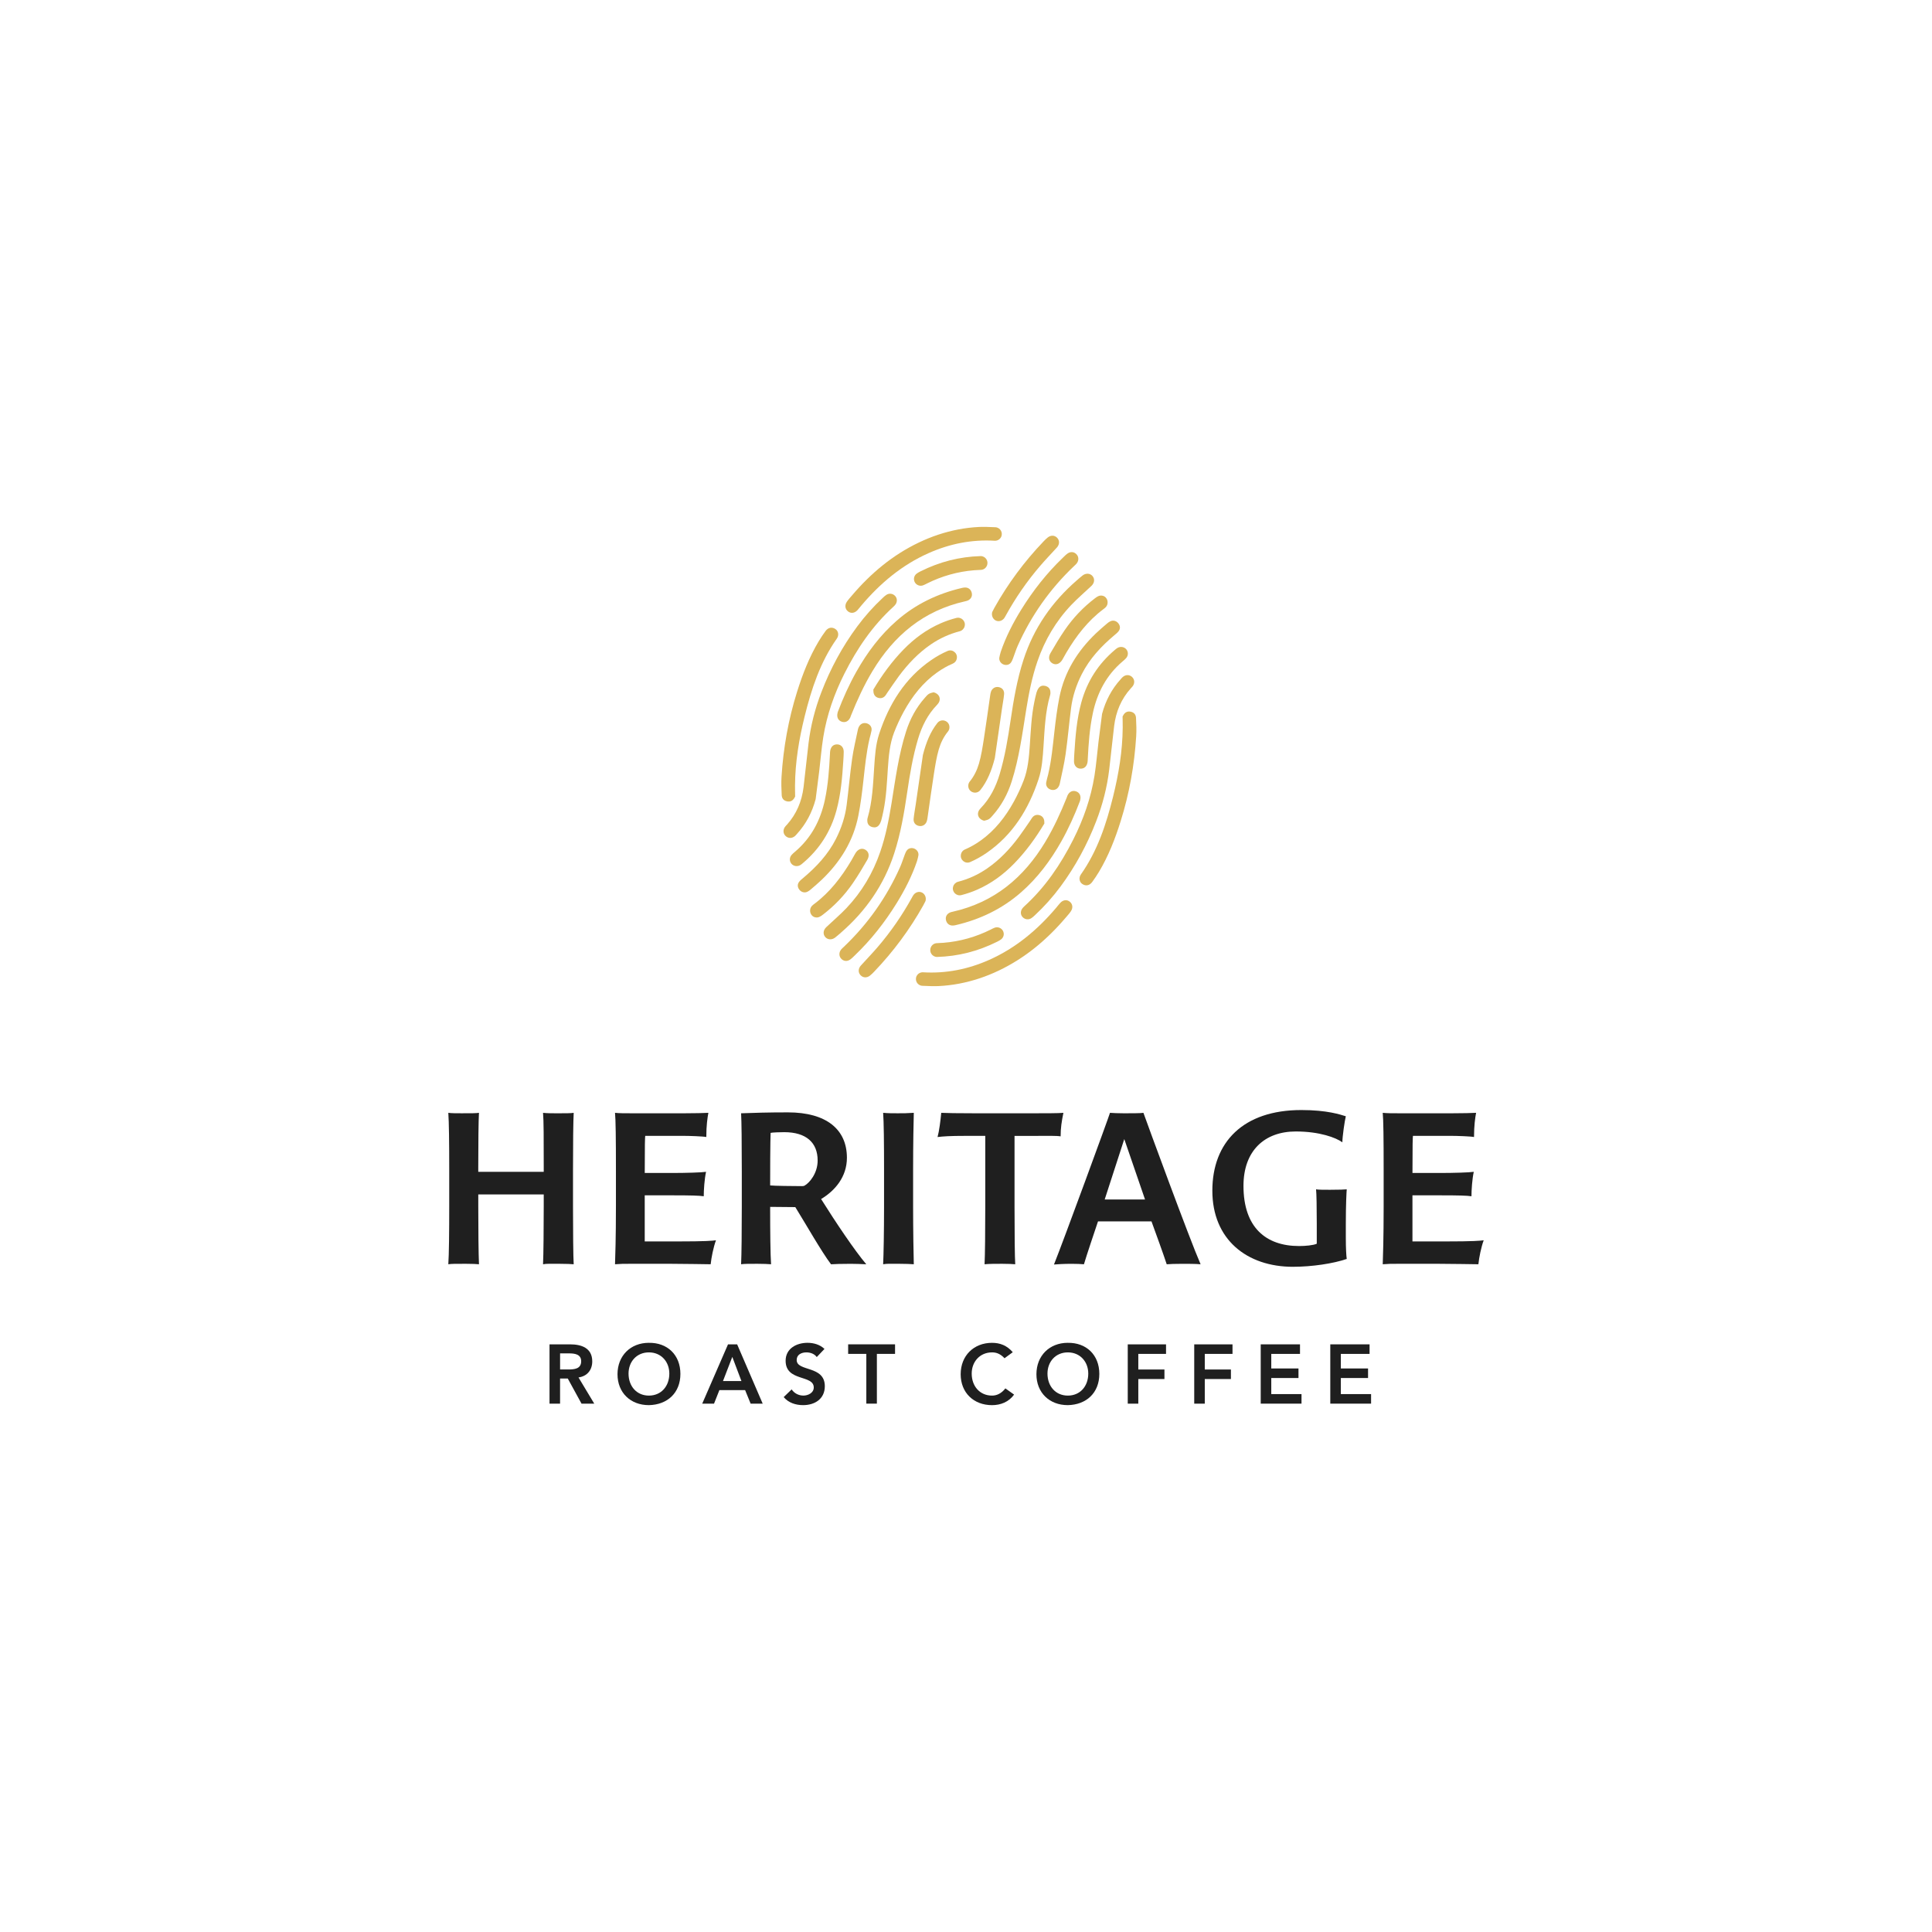 <svg viewBox="0 0 1080 1080" xmlns="http://www.w3.org/2000/svg" id="Layer_1">
  <defs>
    <style>
      .cls-1 {
        fill: #1f1f1f;
      }

      .cls-2 {
        fill: #dbb458;
      }
    </style>
  </defs>
  <g>
    <path d="M267.36,667.69v6.57c0,13.01.13,26.67.39,32.47-1.16-.13-3.99-.26-7.35-.26-6.18,0-7.99,0-9.79.26.39-5.28.51-18.43.51-32.34v-19.85c0-15.85-.13-27.32-.51-32.47,1.54.26,4.64.26,7.47.26,5.67,0,7.99,0,9.66-.26-.26,4.25-.39,17.27-.39,30.41v2.58h36.6v-2.83c0-15.85,0-26.03-.39-30.15,2.32.26,5.16.26,7.99.26,4.38,0,7.6,0,9.15-.26-.26,4.64-.39,16.75-.39,32.47v19.85c0,13.01.13,28.86.39,32.34-1.42-.13-3.87-.26-7.35-.26-5.8,0-7.86-.13-9.79.26.26-5.03.39-21.26.39-32.47v-6.57h-36.6Z" class="cls-1"></path>
    <path d="M360.41,693.97h17.91c16.75,0,19.85-.39,21.91-.64-1.42,3.87-2.58,9.66-2.96,13.4-1.81,0-14.56-.26-22.42-.26h-22.42c-3.87,0-5.54,0-8.63.26.13-3.74.51-14.56.51-32.34v-19.85c0-18.43-.13-28.73-.51-32.47,2.32.26,5.41.26,9.15.26h29.77c5.8,0,11.08-.13,13.27-.26-.51,2.71-1.16,7.09-1.16,13.53-1.67-.39-9.66-.65-12.63-.65h-21.52c-.13,1.67-.26,3.61-.26,20.75h15.46c7.35,0,16.49-.26,18.81-.65-.9,4.12-1.29,10.18-1.29,13.66-2.45-.39-7.86-.51-16.62-.51h-16.37v25.77Z" class="cls-1"></path>
    <path d="M430.52,675.68c0,12.63.13,25.64.51,31.05-1.67-.13-4.25-.26-7.6-.26-4.64,0-7.47,0-9.15.26.26-5.15.39-18.43.39-32.34v-19.85c0-15.85-.13-27.71-.39-32.21,7.47-.26,14.69-.51,26.16-.51,21.52,0,32.99,9.53,32.99,25.38,0,10.7-6.7,18.43-14.43,23.07,8.25,13.15,18.81,28.87,25.26,36.47-2.45-.13-6.31-.26-8.63-.26-5.67,0-8.76.13-11.08.26-5.28-6.96-14.05-22.42-19.97-31.96-4.64,0-11.21-.13-14.05-.13v1.03ZM448.05,663.05c.51,0,1.16,0,1.67-.26,2.83-1.55,7.35-6.96,7.35-14.05,0-10.05-6.44-15.85-18.69-15.85-1.81,0-6.7.13-7.6.39,0,.26-.26,3.87-.26,29.38,2.06.26,13.53.39,17.53.39Z" class="cls-1"></path>
    <path d="M494.19,674.39v-19.85c0-15.85-.13-27.71-.51-32.47,2.7.26,5.28.26,8.12.26,3.61,0,4.9,0,9.02-.26-.13,4.9-.39,16.75-.39,32.47v19.85c0,13.01.26,28.35.39,32.34-1.16-.13-4.9-.26-8.12-.26-4.9,0-6.83-.13-9.02.26.26-5.03.51-18.43.51-32.34Z" class="cls-1"></path>
    <path d="M567.13,674.39c0,15.85.13,28.22.39,32.34-1.42-.13-4-.26-7.35-.26s-7.35,0-9.79.26c.26-5.03.39-18.43.39-32.34v-39.43h-11.21c-8.5,0-12.24.26-15.46.65.9-3.22,1.67-9.28,2.06-13.53,2.45.13,8.89.26,19.46.26h29.89c8.25,0,16.49,0,18.94-.26-1.03,5.03-1.55,8.51-1.55,13.15-2.19-.39-7.21-.26-13.79-.26h-11.98v39.43Z" class="cls-1"></path>
    <path d="M613.79,682.77c-1.8,5.41-6.44,19.07-7.86,23.97-2.06-.13-3.22-.26-6.96-.26-4.38,0-8.25.26-9.79.39,5.41-13.53,30.67-82.47,31.31-84.79,1.03.13,5.41.26,7.86.26,3.35,0,9.67,0,10.83-.26,2.19,6.19,25.77,70.49,31.96,84.66-2.19-.26-8.5-.26-10.05-.26-4.9,0-6.83.13-8.89.26-1.93-5.93-6.31-17.91-8.51-23.97h-29.89ZM617.53,670.52h22.55l-11.6-33.76-10.95,33.76Z" class="cls-1"></path>
    <path d="M722.81,708.15c-25.9,0-45.1-15.34-45.1-42.53s17.27-45.1,49.74-45.1c14.56,0,21.91,2.58,24.87,3.48-.65,2.58-1.93,11.47-1.93,14.56-3.48-2.58-12.76-6.06-26.03-6.06-17.4,0-29.25,10.69-29.25,30.41,0,23.33,12.63,33.63,31.05,33.63,3.61,0,7.99-.39,9.92-1.29v-11.34c0-8.89-.13-16.49-.39-19.07,1.16.26,4.64.26,7.73.26,5.93,0,7.86-.13,9.41-.26-.13,1.68-.51,8.12-.51,19.59v7.22c0,6.44.26,10.31.51,12.11-7.47,2.58-19.46,4.38-30.02,4.38Z" class="cls-1"></path>
    <path d="M789.57,693.97h17.91c16.75,0,19.85-.39,21.91-.64-1.42,3.87-2.58,9.66-2.96,13.4-1.81,0-14.56-.26-22.42-.26h-22.42c-3.87,0-5.54,0-8.63.26.13-3.74.51-14.56.51-32.34v-19.85c0-18.43-.13-28.73-.51-32.47,2.32.26,5.41.26,9.15.26h29.77c5.8,0,11.08-.13,13.27-.26-.51,2.71-1.16,7.09-1.16,13.53-1.67-.39-9.66-.65-12.63-.65h-21.52c-.13,1.67-.26,3.61-.26,20.75h15.46c7.35,0,16.49-.26,18.81-.65-.9,4.12-1.29,10.18-1.29,13.66-2.45-.39-7.86-.51-16.62-.51h-16.37v25.77Z" class="cls-1"></path>
  </g>
  <g>
    <path d="M307.19,751.5h11.52c6.37,0,12.36,2.06,12.36,9.51,0,4.77-2.76,8.29-7.68,8.99l8.8,14.65h-7.12l-7.68-14.04h-4.31v14.04h-5.9v-33.15ZM317.67,765.54c3.32,0,7.21-.28,7.21-4.59,0-3.93-3.65-4.4-6.69-4.4h-5.1v8.99h4.59Z" class="cls-1"></path>
    <path d="M362.7,750.65c10.34-.19,17.65,6.74,17.65,17.37s-7.3,17.28-17.65,17.46c-10.21,0-17.51-6.93-17.51-17.28s7.3-17.56,17.51-17.56ZM362.74,780.15c6.88,0,11.42-5.24,11.42-12.31,0-6.6-4.54-11.85-11.42-11.85s-11.38,5.24-11.38,11.85c0,7.07,4.54,12.31,11.38,12.31Z" class="cls-1"></path>
    <path d="M406.97,751.5h5.1l14.28,33.15h-6.74l-3.09-7.58h-14.37l-3,7.58h-6.6l14.42-33.15ZM414.46,772l-5.1-13.48-5.2,13.48h10.3Z" class="cls-1"></path>
    <path d="M456.58,758.61c-1.27-1.78-3.51-2.62-5.8-2.62-2.72,0-5.43,1.22-5.43,4.26,0,6.65,15.73,2.86,15.73,14.65,0,7.12-5.62,10.58-12.13,10.58-4.12,0-8.14-1.27-10.86-4.49l4.45-4.31c1.45,2.2,3.93,3.46,6.56,3.46s5.8-1.5,5.8-4.54c0-7.26-15.73-3.09-15.73-14.94,0-6.83,6.09-10.02,12.22-10.02,3.46,0,6.93.98,9.5,3.42l-4.31,4.54Z" class="cls-1"></path>
    <path d="M484.28,756.83h-10.16v-5.34h26.22v5.34h-10.16v27.81h-5.9v-27.81Z" class="cls-1"></path>
    <path d="M561.55,759.27c-2.44-2.58-4.68-3.28-6.98-3.28-6.83,0-11.38,5.24-11.38,11.85,0,7.07,4.54,12.31,11.38,12.31,2.67,0,5.24-1.22,7.45-4.03l4.87,3.47c-3,4.12-7.49,5.9-12.36,5.9-10.21,0-17.51-6.93-17.51-17.28s7.3-17.56,17.51-17.56c4.49,0,8.33,1.45,11.61,5.24l-4.59,3.37Z" class="cls-1"></path>
    <path d="M596.88,750.65c10.34-.19,17.65,6.74,17.65,17.37s-7.3,17.28-17.65,17.46c-10.21,0-17.51-6.93-17.51-17.28s7.3-17.56,17.51-17.56ZM596.93,780.15c6.88,0,11.42-5.24,11.42-12.31,0-6.6-4.54-11.85-11.42-11.85s-11.38,5.24-11.38,11.85c0,7.07,4.54,12.31,11.38,12.31Z" class="cls-1"></path>
    <path d="M630.43,751.5h21.39v5.34h-15.5v8.71h14.61v5.34h-14.61v13.76h-5.9v-33.15Z" class="cls-1"></path>
    <path d="M667.59,751.5h21.39v5.34h-15.5v8.71h14.61v5.34h-14.61v13.76h-5.9v-33.15Z" class="cls-1"></path>
    <path d="M704.75,751.5h21.96v5.34h-16.06v8.14h15.21v5.34h-15.21v8.99h16.9v5.34h-22.8v-33.15Z" class="cls-1"></path>
    <path d="M743.64,751.5h21.96v5.34h-16.06v8.14h15.21v5.34h-15.21v8.99h16.9v5.34h-22.8v-33.15Z" class="cls-1"></path>
  </g>
  <g>
    <g>
      <path d="M534.86,368.2c-.24,1.23-1.08,2.26-2.23,2.75-2.99,1.26-5.9,2.91-8.73,4.92-8.04,5.72-13.96,13.31-18.66,21.87-2.06,3.76-3.88,7.69-5.43,11.68-2.46,6.41-3.01,13.21-3.48,20-.54,8.01-.87,16.05-2.5,23.95-.37,1.78-.74,3.56-1.23,5.31-.26.89-.68,1.81-1.25,2.55-.88,1.16-2.17,1.5-3.61,1.15-1.53-.38-2.58-1.29-2.85-2.87-.12-.73-.11-1.56.1-2.26,2.72-9.27,3.05-18.85,3.69-28.39.42-6.31.8-12.68,2.8-18.7,5.52-16.65,14.38-31.09,29.1-41.19,2.97-2.04,6.02-3.74,9.13-5.08,2.77-1.19,5.73,1.25,5.15,4.2,0,.03-.01.06-.02.09Z" class="cls-2"></path>
      <path d="M518.09,459.07c-.66,1.92-2.35,2.96-4.22,2.66-2.07-.33-3.36-1.85-3.14-4.08.27-2.66.78-5.3,1.17-7.95,1.42-9.75,2.82-19.5,4.01-27.66,1.81-7.13,4.28-13.08,8.08-17.87,2.24-2.83,6.76-1.28,6.76,2.32,0,.03,0,.06,0,.1,0,.85-.29,1.67-.83,2.33-2.35,2.87-4.03,6.25-5.13,9.99-1.31,4.48-2.01,9.15-2.74,13.78-1.28,8.12-2.37,16.28-3.55,24.42-.1.66-.2,1.34-.42,1.96Z" class="cls-2"></path>
      <path d="M559.55,300.32h0c-.7,1.28-2.08,2.04-3.54,1.96-12.73-.76-25.06,1.65-36.95,6.94-14.9,6.63-27.03,16.84-37.5,29.19-.74.88-1.43,1.8-2.2,2.64-1.62,1.76-3.7,2.02-5.35.7-1.62-1.29-1.92-3.47-.59-5.4.86-1.26,1.9-2.39,2.9-3.56,10.48-12.31,22.63-22.5,37.3-29.51,3.55-1.69,7.19-3.18,10.92-4.41,3.69-1.22,7.45-2.2,11.27-2.93,3.82-.72,7.68-1.18,11.56-1.37,2.26-.11,5.9,0,9.04.16,2.8.13,4.49,3.15,3.14,5.61Z" class="cls-2"></path>
      <path d="M521.95,387.01c2.77.74,3.95,2.99,3.12,5.14-.27.69-.75,1.34-1.27,1.88-5.26,5.43-8.49,11.98-10.63,19.12-2.91,9.75-4.57,19.75-6.05,29.79-1.7,11.56-3.66,23.08-7.28,34.21-5.7,17.52-15.83,32.13-29.71,44.18-1.08.94-2.15,1.9-3.29,2.78-1.8,1.39-4.09,1.27-5.44-.21-1.47-1.61-1.3-3.9.5-5.62,3.74-3.55,7.7-6.9,11.25-10.63,8.61-9.07,14.83-19.61,18.91-31.46,3.04-8.82,4.82-17.91,6.3-27.08,2.18-13.5,3.95-27.09,8.13-40.19,2.24-7,5.64-13.37,10.55-18.89.7-.78,1.38-1.67,2.26-2.18.93-.54,2.08-.69,2.63-.85Z" class="cls-2"></path>
      <path d="M455.94,446.79c-1.96,7.32-5.33,13.77-10.4,19.34-.39.42-.74.89-1.18,1.25-1.63,1.38-3.74,1.35-5.2-.04-1.37-1.3-1.57-3.27-.45-4.97.31-.48.74-.87,1.13-1.3,5.44-6.03,8.4-13.18,9.37-21.17.98-8.07,1.77-16.16,2.74-24.23,1.19-9.93,3.66-19.54,7.26-28.88,5.04-13.11,11.65-25.34,20.01-36.63,4.28-5.78,9.05-11.12,14.32-16.02.63-.58,1.26-1.19,1.99-1.64,1.58-.99,3.46-.73,4.74.53,1.25,1.24,1.44,3.13.4,4.74-.36.55-.85,1.03-1.34,1.48-11.61,10.59-20.26,23.34-27.29,37.29-5.68,11.27-9.82,23.06-11.83,35.53-1.02,6.32-1.5,12.72-2.27,19.08-.63,5.22-1.33,10.42-1.99,15.63Z" class="cls-2"></path>
      <path d="M468.35,397.95c2.95-7.76,6.35-15.34,10.44-22.59,6.01-10.64,13.24-20.32,22.49-28.4,10.6-9.27,22.9-15.14,36.54-18.32.64-.15,1.33-.26,1.98-.22,1.86.13,3.15,1.39,3.47,3.26.29,1.68-.5,3.17-2.15,3.96-.51.24-1.08.38-1.64.5-23.17,5.19-39.77,19.06-51.79,39.07-4.74,7.89-8.55,16.22-11.97,24.74-.14.35-.23.73-.39,1.08-1,2.2-2.83,3.09-4.85,2.39-1.98-.69-2.86-2.58-2.28-4.89.05-.19.09-.37.15-.58Z" class="cls-2"></path>
      <path d="M486.09,412.88c-1.84,7.84-2.58,15.84-3.48,23.82-.72,6.45-1.53,12.92-2.79,19.28-2.8,14.17-10.1,25.89-20.45,35.79-2,1.92-4.13,3.7-6.23,5.51-.57.49-1.21.96-1.9,1.26-1.57.69-3.3.18-4.37-1.17-1.13-1.43-1.23-3.05-.11-4.48.64-.81,1.48-1.48,2.28-2.15,7.39-6.2,13.87-13.14,18.28-21.84,3.05-6.03,5.14-12.37,5.99-19.07,1.09-8.53,1.82-17.11,3.03-25.63.79-5.57,2.14-11.07,3.28-16.59.13-.64.42-1.28.79-1.82,1.03-1.52,2.86-1.99,4.57-1.28,1.6.67,2.51,2.16,2.2,3.91-.26,1.5-.72,2.97-1.1,4.46Z" class="cls-2"></path>
      <path d="M444.49,445.29c-.24.41-.41.75-.62,1.07-.96,1.43-2.3,1.96-3.97,1.59-1.7-.37-2.81-1.47-2.92-3.43-.18-3.43-.31-6.89-.1-10.31,1.01-16.2,3.85-32.08,8.72-47.59,3.08-9.8,6.78-19.3,12.06-28.14,1.18-1.97,2.46-3.88,3.82-5.73,1.5-2.03,3.61-2.39,5.52-1.11,1.66,1.11,2.12,3.46.79,5.35-9.27,13.15-14.18,28.09-17.99,43.49-3.13,12.66-5.27,25.48-5.38,38.56-.02,2.1.05,4.2.07,6.24Z" class="cls-2"></path>
      <path d="M539.22,350.14s-.02.06-.02.08c-.37,1.31-1.4,2.32-2.71,2.66-5.7,1.48-11.11,3.9-16.19,7.38-7.01,4.81-12.77,10.91-17.82,17.7-2.22,2.99-4.27,6.1-6.4,9.16-.32.47-.62.97-.94,1.44-.98,1.42-2.38,1.98-3.99,1.6-1.62-.38-2.62-1.5-2.87-3.21-.05-.37-.04-.76-.07-1.49,4.82-8.05,10.3-15.62,16.87-22.36,6-6.16,12.8-11.18,20.71-14.64,2.88-1.26,5.81-2.26,8.79-3.02,2.85-.73,5.44,1.86,4.64,4.7Z" class="cls-2"></path>
      <path d="M512.6,481.43c-2.71,8.03-6.76,16.03-11.51,23.68-6.53,10.52-14.12,20.19-23.06,28.78-.9.86-1.76,1.78-2.77,2.49-1.78,1.26-3.82.97-5.15-.6-1.19-1.39-1.17-3.44.09-5,.42-.52.94-.95,1.42-1.41,13.47-12.79,23.97-27.68,31.53-44.64,1.01-2.26,1.71-4.66,2.61-6.98.34-.88.7-1.8,1.29-2.51,1.01-1.21,2.79-1.46,4.19-.81,1.46.67,2.36,2.11,2.17,3.69-.11.94-.44,1.86-.81,3.32Z" class="cls-2"></path>
      <path d="M461.13,447.03c1.81-8.44,2.38-17.02,2.83-25.61.03-.57.03-1.15.13-1.71.41-2.41,1.87-3.69,4.05-3.59,2.05.1,3.51,1.75,3.51,4.1,0,1.53-.11,3.05-.2,4.58-.59,9.55-1.37,19.06-3.9,28.35-3.22,11.8-9.52,21.6-18.87,29.45-.44.37-.88.75-1.38,1.03-1.7.95-3.75.58-4.93-.85-1.1-1.34-1.14-3.3.04-4.76.59-.73,1.36-1.34,2.08-1.96,9.03-7.68,14.22-17.57,16.65-29.04Z" class="cls-2"></path>
      <path d="M551.66,316.26s-.02.05-.03.08c-.6,1.33-1.91,2.18-3.36,2.23-1.24.04-2.47.11-3.71.21-9.26.75-18.02,3.24-26.34,7.38-.76.38-1.52.82-2.33,1.09-1.71.57-3.6-.19-4.46-1.68-.95-1.64-.58-3.68.96-4.88.67-.53,1.45-.92,2.21-1.31,10.71-5.36,21.88-8.18,33.52-8.51,2.8-.08,4.7,2.84,3.54,5.4Z" class="cls-2"></path>
      <path d="M517.38,503.65c-.39.75-.79,1.62-1.26,2.45-7.56,13.49-16.7,25.81-27.38,36.99-.79.83-1.6,1.66-2.51,2.35-1.76,1.33-3.82,1.16-5.19-.3-1.42-1.52-1.35-3.72.21-5.42,3.09-3.39,6.27-6.7,9.26-10.17,7.37-8.58,13.78-17.83,19.24-27.75.28-.5.54-1.02.87-1.48,1.16-1.62,3.15-2.18,4.78-1.38,1.64.81,2.51,2.8,1.98,4.72Z" class="cls-2"></path>
      <path d="M455.73,512.8c-2.8-.61-3.85-4.17-1.86-6.39.38-.42.86-.76,1.31-1.11,8.73-6.53,15.21-14.98,20.71-24.26.78-1.31,1.48-2.67,2.25-3.99,1.37-2.36,3.55-3.18,5.48-2.11,1.99,1.11,2.61,3.29,1.19,5.74-2.53,4.38-5.13,8.73-7.98,12.9-4.67,6.83-10.33,12.77-16.92,17.8-1.24.95-2.51,1.78-4.19,1.41Z" class="cls-2"></path>
    </g>
    <g>
      <path d="M537.16,477.6c.24-1.23,1.08-2.26,2.23-2.75,2.99-1.26,5.9-2.91,8.73-4.92,8.04-5.72,13.96-13.31,18.66-21.87,2.06-3.76,3.88-7.69,5.43-11.68,2.46-6.41,3.01-13.21,3.48-20,.54-8.01.87-16.05,2.5-23.95.37-1.78.74-3.56,1.23-5.31.26-.89.68-1.81,1.25-2.55.88-1.16,2.17-1.5,3.61-1.15,1.53.38,2.58,1.29,2.85,2.87.12.73.11,1.56-.1,2.26-2.72,9.27-3.05,18.85-3.69,28.39-.42,6.31-.8,12.68-2.8,18.7-5.52,16.65-14.38,31.09-29.1,41.19-2.97,2.04-6.02,3.74-9.13,5.08-2.77,1.19-5.73-1.25-5.15-4.2,0-.03.01-.06.02-.09Z" class="cls-2"></path>
      <path d="M553.93,386.73c.66-1.92,2.35-2.96,4.22-2.66,2.07.33,3.36,1.85,3.14,4.08-.27,2.66-.78,5.3-1.17,7.95-1.42,9.75-2.82,19.5-4.01,27.66-1.81,7.13-4.28,13.08-8.08,17.87-2.24,2.83-6.76,1.28-6.76-2.32,0-.03,0-.06,0-.1,0-.85.29-1.67.83-2.33,2.35-2.87,4.03-6.25,5.13-9.99,1.31-4.48,2.01-9.15,2.74-13.78,1.28-8.12,2.37-16.28,3.55-24.42.1-.66.2-1.34.42-1.96Z" class="cls-2"></path>
      <path d="M512.47,545.48h0c.7-1.28,2.08-2.04,3.54-1.96,12.73.76,25.06-1.65,36.95-6.94,14.9-6.63,27.03-16.84,37.5-29.19.74-.88,1.43-1.8,2.2-2.64,1.62-1.76,3.7-2.02,5.35-.7,1.62,1.29,1.92,3.47.59,5.4-.86,1.26-1.9,2.39-2.9,3.56-10.48,12.31-22.63,22.5-37.3,29.51-3.55,1.69-7.19,3.18-10.92,4.41-3.69,1.22-7.45,2.2-11.27,2.93-3.82.72-7.68,1.18-11.56,1.37-2.26.11-5.9,0-9.04-.16-2.8-.13-4.49-3.15-3.14-5.61Z" class="cls-2"></path>
      <path d="M550.07,458.79c-2.77-.74-3.95-2.99-3.12-5.14.27-.69.75-1.34,1.27-1.88,5.26-5.43,8.49-11.98,10.63-19.12,2.91-9.75,4.57-19.75,6.05-29.79,1.7-11.56,3.66-23.08,7.28-34.21,5.7-17.52,15.83-32.13,29.71-44.18,1.08-.94,2.15-1.9,3.29-2.78,1.8-1.39,4.09-1.27,5.44.21,1.47,1.61,1.3,3.9-.5,5.62-3.74,3.55-7.7,6.9-11.25,10.63-8.61,9.07-14.83,19.61-18.91,31.46-3.04,8.82-4.82,17.91-6.3,27.08-2.18,13.5-3.95,27.09-8.13,40.19-2.24,7-5.64,13.37-10.55,18.89-.7.78-1.38,1.67-2.26,2.18-.93.54-2.08.69-2.63.85Z" class="cls-2"></path>
      <path d="M616.08,399.01c1.96-7.32,5.33-13.77,10.4-19.34.39-.42.74-.89,1.18-1.25,1.63-1.38,3.74-1.35,5.2.04,1.37,1.3,1.57,3.27.45,4.97-.31.48-.74.87-1.13,1.3-5.44,6.03-8.4,13.18-9.37,21.17-.98,8.07-1.77,16.16-2.74,24.23-1.19,9.93-3.66,19.54-7.26,28.88-5.04,13.11-11.65,25.34-20.01,36.63-4.28,5.78-9.05,11.12-14.32,16.02-.63.58-1.26,1.19-1.99,1.64-1.58.99-3.46.73-4.74-.53-1.25-1.24-1.44-3.13-.4-4.74.36-.55.85-1.03,1.34-1.48,11.61-10.59,20.26-23.34,27.29-37.29,5.68-11.27,9.82-23.06,11.83-35.53,1.02-6.32,1.5-12.72,2.27-19.08.63-5.22,1.33-10.42,1.99-15.63Z" class="cls-2"></path>
      <path d="M603.68,447.85c-2.95,7.76-6.35,15.34-10.44,22.59-6.01,10.64-13.24,20.32-22.49,28.4-10.6,9.27-22.9,15.14-36.54,18.32-.64.15-1.33.26-1.98.22-1.86-.13-3.15-1.39-3.47-3.26-.29-1.68.5-3.17,2.15-3.96.51-.24,1.08-.38,1.64-.5,23.17-5.19,39.77-19.06,51.79-39.07,4.74-7.89,8.55-16.22,11.97-24.74.14-.35.23-.73.39-1.08,1-2.2,2.83-3.09,4.85-2.39,1.98.69,2.86,2.58,2.28,4.89-.05.19-.09.37-.15.58Z" class="cls-2"></path>
      <path d="M585.93,432.92c1.84-7.84,2.58-15.84,3.48-23.82.72-6.45,1.53-12.92,2.79-19.28,2.8-14.17,10.1-25.89,20.45-35.79,2-1.92,4.13-3.7,6.23-5.51.57-.49,1.21-.96,1.9-1.26,1.57-.69,3.3-.18,4.37,1.17,1.13,1.43,1.23,3.05.11,4.48-.64.81-1.48,1.48-2.28,2.15-7.39,6.2-13.87,13.14-18.28,21.84-3.05,6.03-5.14,12.37-5.99,19.07-1.09,8.53-1.82,17.11-3.03,25.63-.79,5.57-2.14,11.07-3.28,16.59-.13.64-.42,1.28-.79,1.82-1.03,1.52-2.86,1.99-4.57,1.28-1.6-.67-2.51-2.16-2.2-3.91.26-1.5.72-2.97,1.1-4.46Z" class="cls-2"></path>
      <path d="M627.53,400.51c.24-.41.41-.75.62-1.07.96-1.43,2.3-1.96,3.97-1.59,1.7.37,2.81,1.47,2.92,3.43.18,3.43.31,6.89.1,10.31-1.01,16.2-3.85,32.08-8.72,47.59-3.08,9.8-6.78,19.3-12.06,28.14-1.18,1.97-2.46,3.88-3.82,5.73-1.5,2.03-3.61,2.39-5.52,1.11-1.66-1.11-2.12-3.46-.79-5.35,9.27-13.15,14.18-28.09,17.99-43.49,3.13-12.66,5.27-25.48,5.38-38.56.02-2.1-.05-4.2-.07-6.24Z" class="cls-2"></path>
      <path d="M532.8,495.66s.02-.06.02-.08c.37-1.31,1.4-2.32,2.71-2.66,5.7-1.48,11.11-3.9,16.19-7.38,7.01-4.81,12.77-10.91,17.82-17.7,2.22-2.99,4.27-6.1,6.4-9.16.32-.47.62-.97.94-1.44.98-1.42,2.38-1.98,3.99-1.6,1.62.38,2.62,1.5,2.87,3.21.05.37.04.76.07,1.49-4.82,8.05-10.3,15.62-16.87,22.36-6,6.16-12.8,11.18-20.71,14.64-2.88,1.26-5.81,2.26-8.79,3.02-2.85.73-5.44-1.86-4.64-4.7Z" class="cls-2"></path>
      <path d="M559.43,364.37c2.71-8.03,6.76-16.03,11.51-23.68,6.53-10.52,14.12-20.19,23.06-28.78.9-.86,1.76-1.78,2.77-2.49,1.78-1.26,3.82-.97,5.15.6,1.19,1.39,1.17,3.44-.09,5-.42.52-.94.95-1.42,1.41-13.47,12.79-23.97,27.68-31.53,44.64-1.01,2.26-1.71,4.66-2.61,6.98-.34.88-.7,1.8-1.29,2.51-1.01,1.21-2.79,1.46-4.19.81-1.46-.67-2.36-2.11-2.17-3.69.11-.94.44-1.86.81-3.32Z" class="cls-2"></path>
      <path d="M610.89,398.77c-1.81,8.44-2.38,17.02-2.83,25.61-.03.57-.03,1.15-.13,1.71-.41,2.41-1.87,3.69-4.05,3.59-2.05-.1-3.51-1.75-3.51-4.1,0-1.53.11-3.05.2-4.58.59-9.55,1.37-19.06,3.9-28.35,3.22-11.8,9.52-21.6,18.87-29.45.44-.37.88-.75,1.38-1.03,1.7-.95,3.75-.58,4.93.85,1.1,1.34,1.14,3.3-.04,4.76-.59.73-1.36,1.34-2.08,1.96-9.03,7.68-14.22,17.57-16.65,29.04Z" class="cls-2"></path>
      <path d="M520.36,529.54s.02-.05.03-.08c.6-1.33,1.91-2.18,3.36-2.23,1.24-.04,2.47-.11,3.71-.21,9.26-.75,18.02-3.24,26.34-7.38.76-.38,1.52-.82,2.33-1.09,1.71-.57,3.6.19,4.46,1.68.95,1.64.58,3.68-.96,4.88-.67.53-1.45.92-2.21,1.31-10.71,5.36-21.88,8.18-33.52,8.51-2.8.08-4.7-2.84-3.54-5.4Z" class="cls-2"></path>
      <path d="M554.65,342.16c.39-.75.79-1.62,1.26-2.45,7.56-13.49,16.7-25.81,27.38-36.99.79-.83,1.6-1.66,2.51-2.35,1.76-1.33,3.82-1.16,5.19.3,1.42,1.52,1.35,3.72-.21,5.42-3.09,3.39-6.27,6.7-9.26,10.17-7.37,8.58-13.78,17.83-19.24,27.75-.28.5-.54,1.02-.87,1.48-1.16,1.62-3.15,2.18-4.78,1.38-1.64-.81-2.51-2.8-1.98-4.72Z" class="cls-2"></path>
      <path d="M616.29,333c2.8.61,3.85,4.17,1.86,6.39-.38.42-.86.76-1.31,1.11-8.73,6.53-15.21,14.98-20.71,24.26-.78,1.31-1.48,2.67-2.25,3.99-1.37,2.36-3.55,3.18-5.48,2.11-1.99-1.11-2.61-3.29-1.19-5.74,2.53-4.38,5.13-8.73,7.98-12.9,4.67-6.83,10.33-12.77,16.92-17.8,1.24-.95,2.51-1.78,4.19-1.41Z" class="cls-2"></path>
    </g>
  </g>
</svg>